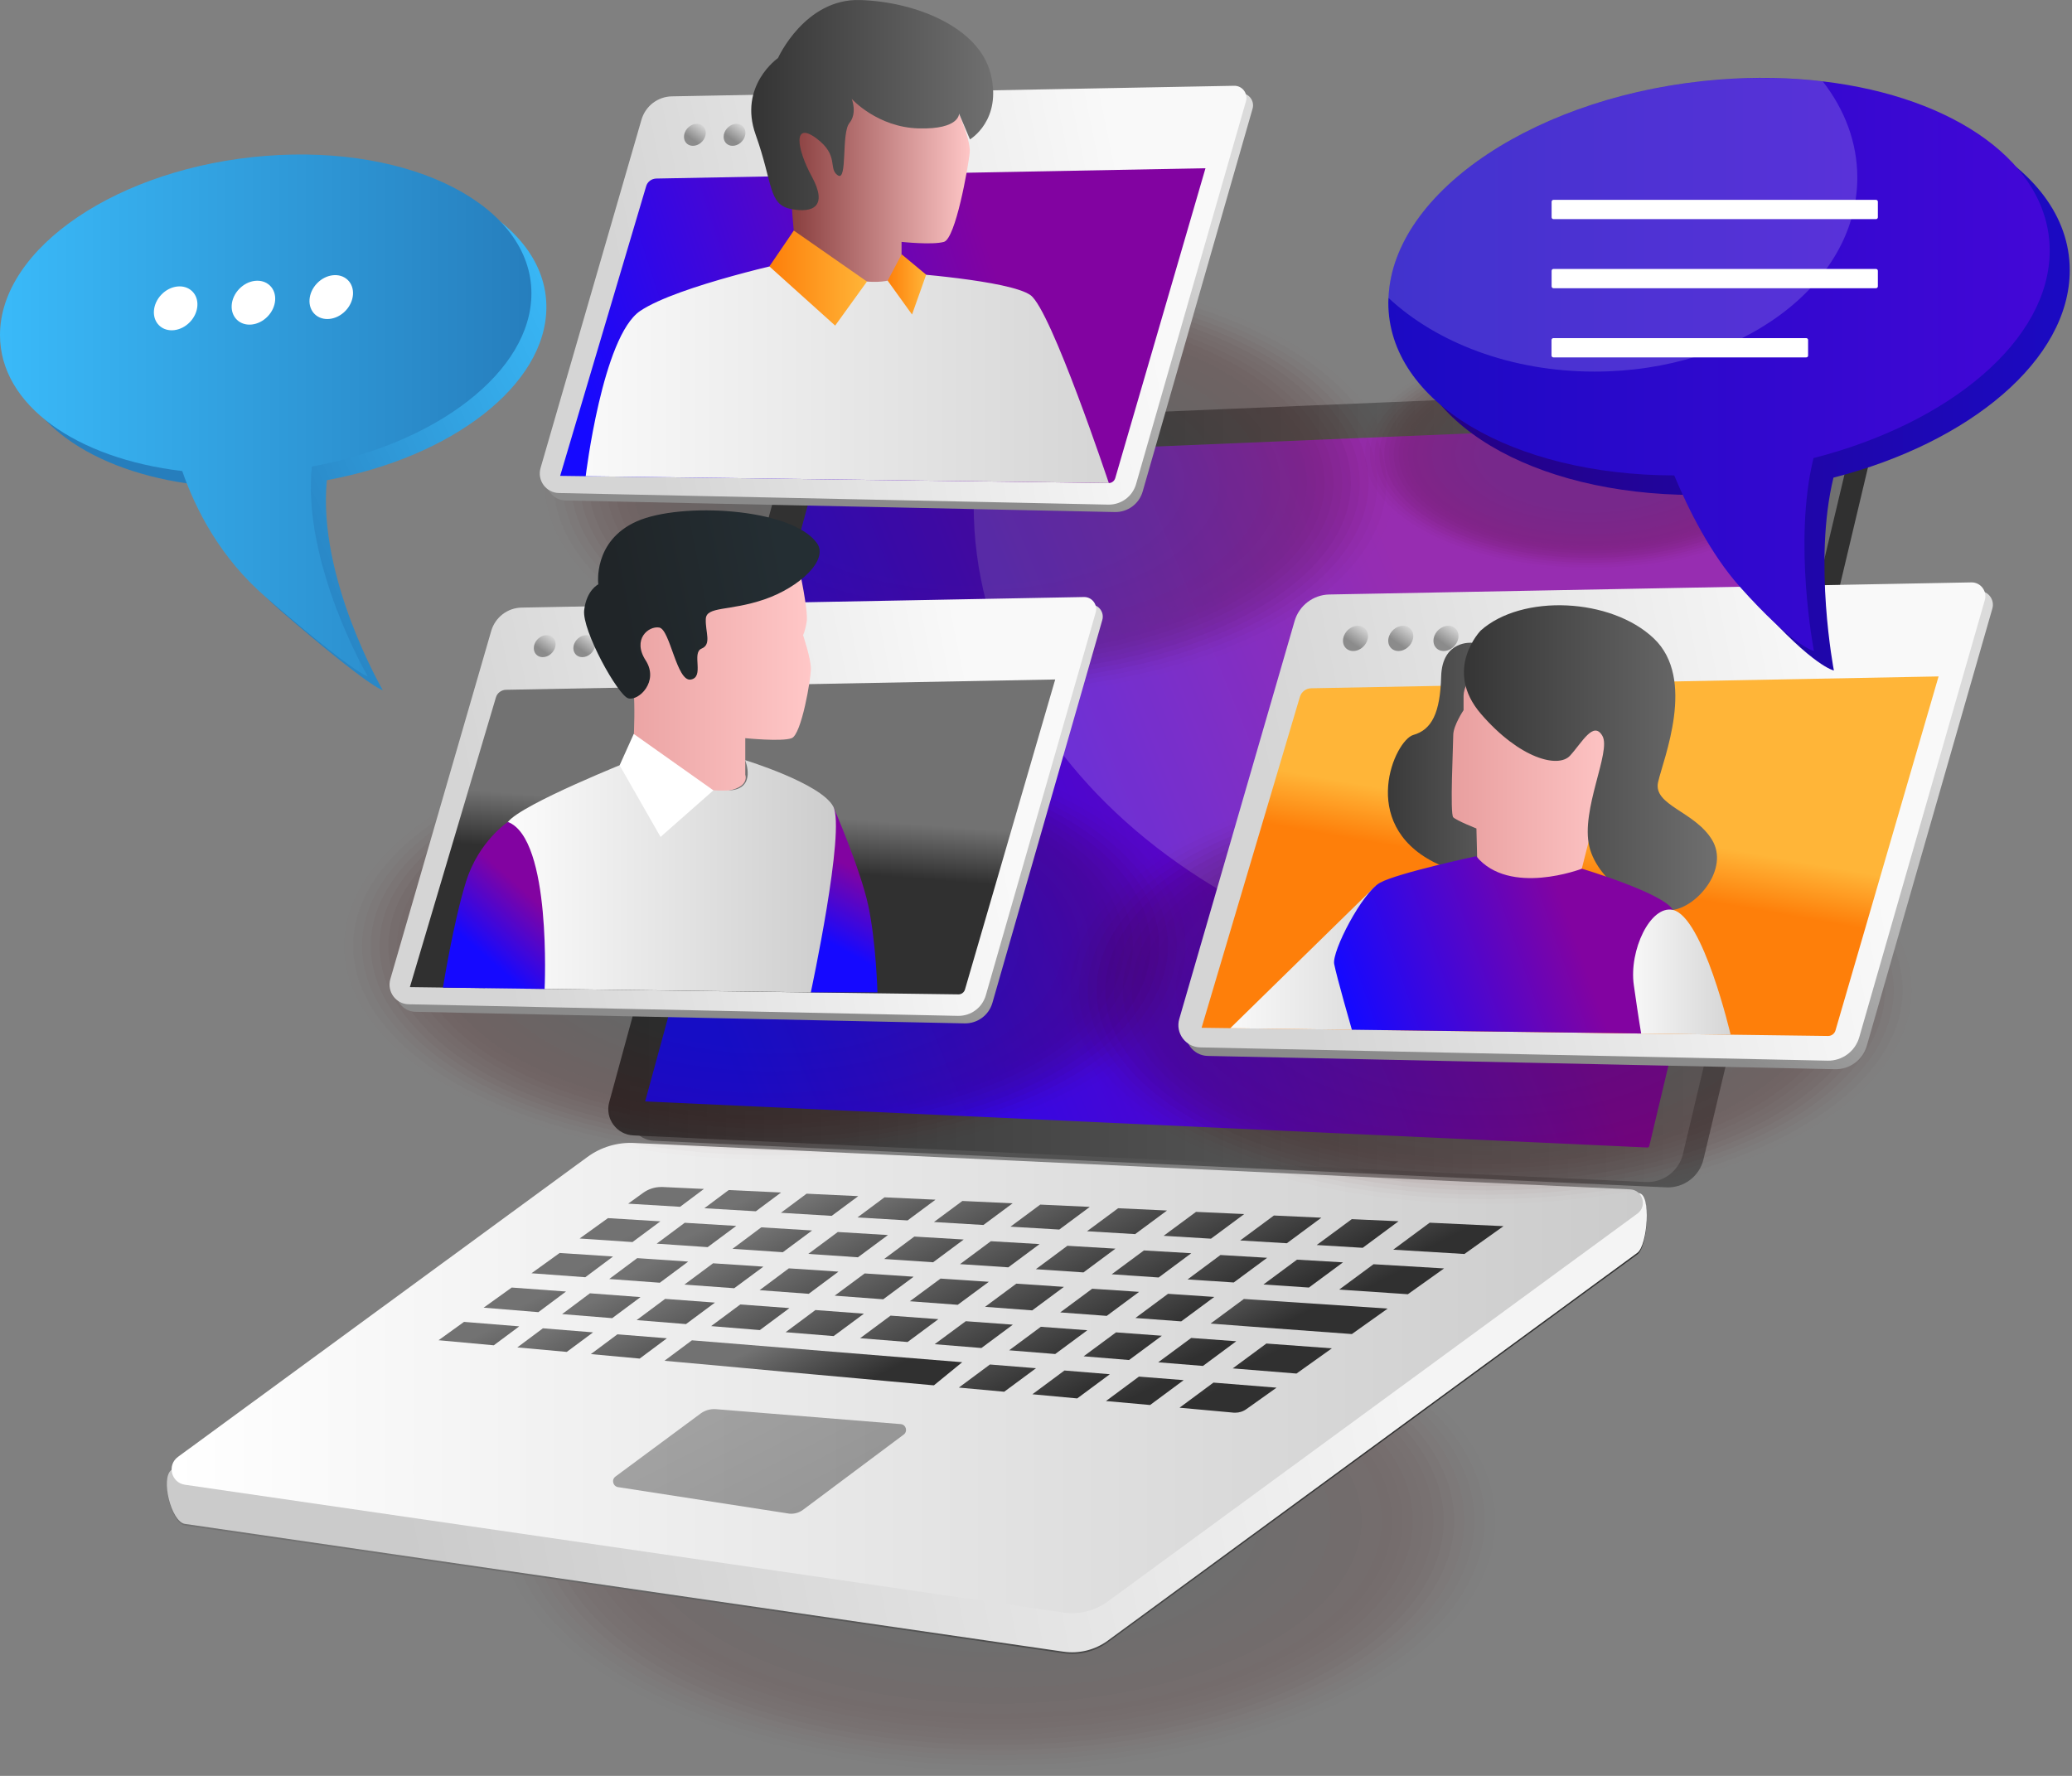 <svg xmlns="http://www.w3.org/2000/svg" xmlns:xlink="http://www.w3.org/1999/xlink" width="196px" height="168px" viewBox="0 0 196 168"><rect x="0" y="0" width="196" height="168" fill="#808080" stroke="none"/><title>1</title><defs><linearGradient x1="83.428%" y1="47.622%" x2="15.258%" y2="51.978%" id="linearGradient-1"><stop stop-color="#303030" offset="0%"></stop><stop stop-color="#727272" offset="100%"></stop></linearGradient><linearGradient x1="83.428%" y1="47.622%" x2="15.258%" y2="51.978%" id="linearGradient-2"><stop stop-color="#F4F4F4" offset="0%"></stop><stop stop-color="#CBCBCB" offset="100%"></stop></linearGradient><linearGradient x1="56.465%" y1="28.447%" x2="45.333%" y2="64.034%" id="linearGradient-3"><stop stop-color="#303030" offset="0%"></stop><stop stop-color="#525252" offset="100%"></stop></linearGradient><linearGradient x1="-0.007%" y1="50.004%" x2="100.001%" y2="50.004%" id="linearGradient-4"><stop stop-color="#303030" offset="0%"></stop><stop stop-color="#727272" offset="100%"></stop></linearGradient><linearGradient x1="0%" y1="60.083%" x2="69.451%" y2="42.702%" id="linearGradient-5"><stop stop-color="#1509FF" offset="0%"></stop><stop stop-color="#8203A1" offset="100%"></stop></linearGradient><linearGradient x1="0%" y1="50.004%" x2="100.001%" y2="50.004%" id="linearGradient-6"><stop stop-color="#FFFFFF" offset="0%"></stop><stop stop-color="#CBCBCB" offset="100%"></stop></linearGradient><linearGradient x1="241.978%" y1="167.859%" x2="33.28%" y2="39.693%" id="linearGradient-7"><stop stop-color="#303030" offset="0%"></stop><stop stop-color="#727272" offset="100%"></stop></linearGradient><linearGradient x1="219.191%" y1="155.376%" x2="10.268%" y2="25.186%" id="linearGradient-8"><stop stop-color="#303030" offset="0%"></stop><stop stop-color="#727272" offset="100%"></stop></linearGradient><linearGradient x1="173.096%" y1="129.224%" x2="-35.827%" y2="-5.335%" id="linearGradient-9"><stop stop-color="#303030" offset="0%"></stop><stop stop-color="#727272" offset="100%"></stop></linearGradient><linearGradient x1="196.141%" y1="142.541%" x2="-12.783%" y2="10.166%" id="linearGradient-10"><stop stop-color="#303030" offset="0%"></stop><stop stop-color="#727272" offset="100%"></stop></linearGradient><linearGradient x1="227.679%" y1="157.452%" x2="22.086%" y2="33.071%" id="linearGradient-11"><stop stop-color="#303030" offset="0%"></stop><stop stop-color="#727272" offset="100%"></stop></linearGradient><linearGradient x1="223.348%" y1="155.972%" x2="16.214%" y2="29.291%" id="linearGradient-12"><stop stop-color="#303030" offset="0%"></stop><stop stop-color="#727272" offset="100%"></stop></linearGradient><linearGradient x1="246.154%" y1="168.282%" x2="39.02%" y2="43.318%" id="linearGradient-13"><stop stop-color="#303030" offset="0%"></stop><stop stop-color="#727272" offset="100%"></stop></linearGradient><linearGradient x1="150.21%" y1="115.376%" x2="-58.939%" y2="-21.225%" id="linearGradient-14"><stop stop-color="#303030" offset="0%"></stop><stop stop-color="#727272" offset="100%"></stop></linearGradient><linearGradient x1="86.721%" y1="74.813%" x2="-120.634%" y2="-65.48%" id="linearGradient-15"><stop stop-color="#303030" offset="0%"></stop><stop stop-color="#727272" offset="100%"></stop></linearGradient><linearGradient x1="49.611%" y1="49.804%" x2="-42.778%" y2="14.349%" id="linearGradient-16"><stop stop-color="#303030" offset="0%"></stop><stop stop-color="#727272" offset="100%"></stop></linearGradient><linearGradient x1="81.002%" y1="71.136%" x2="-128.147%" y2="-72.033%" id="linearGradient-17"><stop stop-color="#303030" offset="0%"></stop><stop stop-color="#727272" offset="100%"></stop></linearGradient><linearGradient x1="49.793%" y1="49.772%" x2="-98.568%" y2="-31.742%" id="linearGradient-18"><stop stop-color="#303030" offset="0%"></stop><stop stop-color="#727272" offset="100%"></stop></linearGradient><linearGradient x1="104.072%" y1="86.365%" x2="-105.077%" y2="-54.615%" id="linearGradient-19"><stop stop-color="#303030" offset="0%"></stop><stop stop-color="#727272" offset="100%"></stop></linearGradient><linearGradient x1="127.14%" y1="101.112%" x2="-82.009%" y2="-37.679%" id="linearGradient-20"><stop stop-color="#303030" offset="0%"></stop><stop stop-color="#727272" offset="100%"></stop></linearGradient><linearGradient x1="92.432%" y1="78.338%" x2="-113.16%" y2="-59.157%" id="linearGradient-21"><stop stop-color="#303030" offset="0%"></stop><stop stop-color="#727272" offset="100%"></stop></linearGradient><linearGradient x1="177.842%" y1="131.03%" x2="-29.291%" y2="-0.375%" id="linearGradient-22"><stop stop-color="#303030" offset="0%"></stop><stop stop-color="#727272" offset="100%"></stop></linearGradient><linearGradient x1="69.877%" y1="63.453%" x2="-135.717%" y2="-76.159%" id="linearGradient-23"><stop stop-color="#303030" offset="0%"></stop><stop stop-color="#727272" offset="100%"></stop></linearGradient><linearGradient x1="200.754%" y1="144.11%" x2="-6.602%" y2="14.575%" id="linearGradient-24"><stop stop-color="#303030" offset="0%"></stop><stop stop-color="#727272" offset="100%"></stop></linearGradient><linearGradient x1="254.488%" y1="164.88%" x2="51.697%" y2="50.864%" id="linearGradient-25"><stop stop-color="#303030" offset="0%"></stop><stop stop-color="#727272" offset="100%"></stop></linearGradient><linearGradient x1="114.988%" y1="92.724%" x2="-90.605%" y2="-42.656%" id="linearGradient-26"><stop stop-color="#303030" offset="0%"></stop><stop stop-color="#727272" offset="100%"></stop></linearGradient><linearGradient x1="160.102%" y1="119.931%" x2="-45.49%" y2="-10.795%" id="linearGradient-27"><stop stop-color="#303030" offset="0%"></stop><stop stop-color="#727272" offset="100%"></stop></linearGradient><linearGradient x1="205.003%" y1="145.195%" x2="-0.373%" y2="18.968%" id="linearGradient-28"><stop stop-color="#303030" offset="0%"></stop><stop stop-color="#727272" offset="100%"></stop></linearGradient><linearGradient x1="137.545%" y1="106.682%" x2="-68.048%" y2="-26.583%" id="linearGradient-29"><stop stop-color="#303030" offset="0%"></stop><stop stop-color="#727272" offset="100%"></stop></linearGradient><linearGradient x1="182.662%" y1="132.913%" x2="-22.93%" y2="4.303%" id="linearGradient-30"><stop stop-color="#303030" offset="0%"></stop><stop stop-color="#727272" offset="100%"></stop></linearGradient><linearGradient x1="155.037%" y1="117.445%" x2="-52.096%" y2="-15.678%" id="linearGradient-31"><stop stop-color="#303030" offset="0%"></stop><stop stop-color="#727272" offset="100%"></stop></linearGradient><linearGradient x1="109.546%" y1="89.612%" x2="-97.81%" y2="-48.53%" id="linearGradient-32"><stop stop-color="#303030" offset="0%"></stop><stop stop-color="#727272" offset="100%"></stop></linearGradient><linearGradient x1="132.373%" y1="103.938%" x2="-74.982%" y2="-32.053%" id="linearGradient-33"><stop stop-color="#303030" offset="0%"></stop><stop stop-color="#727272" offset="100%"></stop></linearGradient><linearGradient x1="75.418%" y1="67.1%" x2="-124.441%" y2="-68.429%" id="linearGradient-34"><stop stop-color="#303030" offset="0%"></stop><stop stop-color="#727272" offset="100%"></stop></linearGradient><linearGradient x1="218.537%" y1="154.104%" x2="3.339%" y2="21.075%" id="linearGradient-35"><stop stop-color="#303030" offset="0%"></stop><stop stop-color="#727272" offset="100%"></stop></linearGradient><linearGradient x1="77.899%" y1="58.097%" x2="22.953%" y2="42.022%" id="linearGradient-36"><stop stop-color="#303030" offset="0%"></stop><stop stop-color="#727272" offset="100%"></stop></linearGradient><linearGradient x1="98.718%" y1="83.193%" x2="-113.181%" y2="-61.517%" id="linearGradient-37"><stop stop-color="#303030" offset="0%"></stop><stop stop-color="#727272" offset="100%"></stop></linearGradient><linearGradient x1="105.831%" y1="87.911%" x2="-135.787%" y2="-79.196%" id="linearGradient-38"><stop stop-color="#303030" offset="0%"></stop><stop stop-color="#727272" offset="100%"></stop></linearGradient><linearGradient x1="289.435%" y1="170.894%" x2="73.517%" y2="61.704%" id="linearGradient-39"><stop stop-color="#303030" offset="0%"></stop><stop stop-color="#727272" offset="100%"></stop></linearGradient><linearGradient x1="30.425%" y1="38.246%" x2="-138.243%" y2="-63.124%" id="linearGradient-40"><stop stop-color="#303030" offset="0%"></stop><stop stop-color="#727272" offset="100%"></stop></linearGradient><linearGradient x1="45.198%" y1="47.273%" x2="-110.82%" y2="-39.218%" id="linearGradient-41"><stop stop-color="#303030" offset="0%"></stop><stop stop-color="#727272" offset="100%"></stop></linearGradient><linearGradient x1="51.836%" y1="51.198%" x2="-158.678%" y2="-97.837%" id="linearGradient-42"><stop stop-color="#303030" offset="0%"></stop><stop stop-color="#727272" offset="100%"></stop></linearGradient><linearGradient x1="35.49%" y1="41.438%" x2="-129.581%" y2="-55.381%" id="linearGradient-43"><stop stop-color="#303030" offset="0%"></stop><stop stop-color="#727272" offset="100%"></stop></linearGradient><linearGradient x1="57.951%" y1="55.449%" x2="-151.651%" y2="-90.1%" id="linearGradient-44"><stop stop-color="#303030" offset="0%"></stop><stop stop-color="#727272" offset="100%"></stop></linearGradient><linearGradient x1="75.201%" y1="67.49%" x2="-136.003%" y2="-79.846%" id="linearGradient-45"><stop stop-color="#303030" offset="0%"></stop><stop stop-color="#727272" offset="100%"></stop></linearGradient><linearGradient x1="166.288%" y1="120.684%" x2="-39.961%" y2="-4.919%" id="linearGradient-46"><stop stop-color="#303030" offset="0%"></stop><stop stop-color="#727272" offset="100%"></stop></linearGradient><linearGradient x1="190.001%" y1="132.649%" x2="-18.023%" y2="9.641%" id="linearGradient-47"><stop stop-color="#303030" offset="0%"></stop><stop stop-color="#727272" offset="100%"></stop></linearGradient><linearGradient x1="142.98%" y1="108.104%" x2="-61.527%" y2="-19.989%" id="linearGradient-48"><stop stop-color="#303030" offset="0%"></stop><stop stop-color="#727272" offset="100%"></stop></linearGradient><linearGradient x1="213.894%" y1="143.759%" x2="4.292%" y2="23.715%" id="linearGradient-49"><stop stop-color="#303030" offset="0%"></stop><stop stop-color="#727272" offset="100%"></stop></linearGradient><linearGradient x1="242.985%" y1="166.289%" x2="27.067%" y2="36.1%" id="linearGradient-50"><stop stop-color="#303030" offset="0%"></stop><stop stop-color="#727272" offset="100%"></stop></linearGradient><linearGradient x1="120.082%" y1="95.041%" x2="-82.922%" y2="-35.713%" id="linearGradient-51"><stop stop-color="#303030" offset="0%"></stop><stop stop-color="#727272" offset="100%"></stop></linearGradient><linearGradient x1="97.627%" y1="81.374%" x2="-103.896%" y2="-51.952%" id="linearGradient-52"><stop stop-color="#303030" offset="0%"></stop><stop stop-color="#727272" offset="100%"></stop></linearGradient><linearGradient x1="262.527%" y1="172.417%" x2="61.839%" y2="56.723%" id="linearGradient-53"><stop stop-color="#303030" offset="0%"></stop><stop stop-color="#727272" offset="100%"></stop></linearGradient><linearGradient x1="255.253%" y1="168.652%" x2="56.626%" y2="53.741%" id="linearGradient-54"><stop stop-color="#303030" offset="0%"></stop><stop stop-color="#727272" offset="100%"></stop></linearGradient><linearGradient x1="269.731%" y1="176.001%" x2="67.151%" y2="59.758%" id="linearGradient-55"><stop stop-color="#303030" offset="0%"></stop><stop stop-color="#727272" offset="100%"></stop></linearGradient><linearGradient x1="263.374%" y1="164.22%" x2="50.073%" y2="49.92%" id="linearGradient-56"><stop stop-color="#303030" offset="0%"></stop><stop stop-color="#727272" offset="100%"></stop></linearGradient><linearGradient x1="250.24%" y1="168.613%" x2="44.647%" y2="46.771%" id="linearGradient-57"><stop stop-color="#303030" offset="0%"></stop><stop stop-color="#727272" offset="100%"></stop></linearGradient><linearGradient x1="238.417%" y1="154.356%" x2="26.981%" y2="37.124%" id="linearGradient-58"><stop stop-color="#303030" offset="0%"></stop><stop stop-color="#727272" offset="100%"></stop></linearGradient><linearGradient x1="83.888%" y1="22.818%" x2="38.044%" y2="59.652%" id="linearGradient-59"><stop stop-color="#DBDBDB" offset="0%"></stop><stop stop-color="#8B8B8B" offset="100%"></stop></linearGradient><linearGradient x1="85.256%" y1="46.192%" x2="12.517%" y2="54.863%" id="linearGradient-60"><stop stop-color="#F9F9F9" offset="0%"></stop><stop stop-color="#D5D5D5" offset="100%"></stop></linearGradient><linearGradient x1="48.079%" y1="55.083%" x2="53.018%" y2="41.333%" id="linearGradient-61"><stop stop-color="#FE7F0A" offset="0%"></stop><stop stop-color="#FFB538" offset="100%"></stop></linearGradient><linearGradient x1="81.502%" y1="1.189%" x2="38.102%" y2="67.973%" id="linearGradient-62"><stop stop-color="#DBDBDB" offset="0%"></stop><stop stop-color="#8B8B8B" offset="100%"></stop></linearGradient><linearGradient x1="81.603%" y1="1.19%" x2="38.202%" y2="67.973%" id="linearGradient-63"><stop stop-color="#DBDBDB" offset="0%"></stop><stop stop-color="#8B8B8B" offset="100%"></stop></linearGradient><linearGradient x1="81.646%" y1="1.279%" x2="38.324%" y2="68.002%" id="linearGradient-64"><stop stop-color="#DBDBDB" offset="0%"></stop><stop stop-color="#8B8B8B" offset="100%"></stop></linearGradient><linearGradient x1="-0.073%" y1="49.999%" x2="99.941%" y2="49.999%" id="linearGradient-65"><stop stop-color="#303030" offset="0%"></stop><stop stop-color="#727272" offset="100%"></stop></linearGradient><linearGradient x1="0.043%" y1="50.003%" x2="100.043%" y2="50.003%" id="linearGradient-66"><stop stop-color="#E89E9E" offset="0%"></stop><stop stop-color="#FFC7C7" offset="100%"></stop></linearGradient><linearGradient x1="0.009%" y1="49.986%" x2="100.034%" y2="49.986%" id="linearGradient-67"><stop stop-color="#303030" offset="0%"></stop><stop stop-color="#727272" offset="100%"></stop></linearGradient><linearGradient x1="-0.013%" y1="50.006%" x2="100.007%" y2="50.006%" id="linearGradient-68"><stop stop-color="#F9F9F9" offset="0%"></stop><stop stop-color="#D5D5D5" offset="100%"></stop></linearGradient><linearGradient x1="0%" y1="57.151%" x2="69.451%" y2="44.824%" id="linearGradient-69"><stop stop-color="#1509FF" offset="0%"></stop><stop stop-color="#8203A1" offset="100%"></stop></linearGradient><linearGradient x1="0.014%" y1="49.986%" x2="99.982%" y2="49.986%" id="linearGradient-70"><stop stop-color="#F9F9F9" offset="0%"></stop><stop stop-color="#D5D5D5" offset="100%"></stop></linearGradient><linearGradient x1="83.891%" y1="22.826%" x2="38.046%" y2="59.661%" id="linearGradient-71"><stop stop-color="#DBDBDB" offset="0%"></stop><stop stop-color="#8B8B8B" offset="100%"></stop></linearGradient><linearGradient x1="85.259%" y1="46.197%" x2="12.52%" y2="54.868%" id="linearGradient-72"><stop stop-color="#F9F9F9" offset="0%"></stop><stop stop-color="#D5D5D5" offset="100%"></stop></linearGradient><linearGradient x1="0%" y1="56.259%" x2="69.451%" y2="45.47%" id="linearGradient-73"><stop stop-color="#1509FF" offset="0%"></stop><stop stop-color="#8203A1" offset="100%"></stop></linearGradient><linearGradient x1="81.611%" y1="1.384%" x2="38.18%" y2="68.348%" id="linearGradient-74"><stop stop-color="#DBDBDB" offset="0%"></stop><stop stop-color="#8B8B8B" offset="100%"></stop></linearGradient><linearGradient x1="81.521%" y1="1.384%" x2="38.091%" y2="68.348%" id="linearGradient-75"><stop stop-color="#DBDBDB" offset="0%"></stop><stop stop-color="#8B8B8B" offset="100%"></stop></linearGradient><linearGradient x1="81.432%" y1="1.384%" x2="38.001%" y2="68.348%" id="linearGradient-76"><stop stop-color="#DBDBDB" offset="0%"></stop><stop stop-color="#8B8B8B" offset="100%"></stop></linearGradient><linearGradient x1="0.033%" y1="49.986%" x2="100.028%" y2="49.986%" id="linearGradient-77"><stop stop-color="#7F3333" offset="0%"></stop><stop stop-color="#FFC7C7" offset="100%"></stop></linearGradient><linearGradient x1="-0.048%" y1="50.062%" x2="99.952%" y2="50.062%" id="linearGradient-78"><stop stop-color="#303030" offset="0%"></stop><stop stop-color="#727272" offset="100%"></stop></linearGradient><linearGradient x1="-0.002%" y1="49.996%" x2="99.994%" y2="49.996%" id="linearGradient-79"><stop stop-color="#F9F9F9" offset="0%"></stop><stop stop-color="#D5D5D5" offset="100%"></stop></linearGradient><linearGradient x1="0.017%" y1="50.003%" x2="100.012%" y2="50.003%" id="linearGradient-80"><stop stop-color="#FE7F0A" offset="0%"></stop><stop stop-color="#FFB538" offset="100%"></stop></linearGradient><linearGradient x1="-0.095%" y1="50.02%" x2="99.935%" y2="50.02%" id="linearGradient-81"><stop stop-color="#FE7F0A" offset="0%"></stop><stop stop-color="#FFB538" offset="100%"></stop></linearGradient><linearGradient x1="83.893%" y1="22.816%" x2="38.042%" y2="59.659%" id="linearGradient-82"><stop stop-color="#DBDBDB" offset="0%"></stop><stop stop-color="#8B8B8B" offset="100%"></stop></linearGradient><linearGradient x1="85.262%" y1="46.199%" x2="12.52%" y2="54.871%" id="linearGradient-83"><stop stop-color="#F9F9F9" offset="0%"></stop><stop stop-color="#D5D5D5" offset="100%"></stop></linearGradient><linearGradient x1="48.615%" y1="58.534%" x2="51.269%" y2="41.695%" id="linearGradient-84"><stop stop-color="#303030" offset="0%"></stop><stop stop-color="#727272" offset="100%"></stop></linearGradient><linearGradient x1="81.265%" y1="1.267%" x2="37.936%" y2="68.151%" id="linearGradient-85"><stop stop-color="#DBDBDB" offset="0%"></stop><stop stop-color="#8B8B8B" offset="100%"></stop></linearGradient><linearGradient x1="81.555%" y1="1.267%" x2="38.227%" y2="68.151%" id="linearGradient-86"><stop stop-color="#DBDBDB" offset="0%"></stop><stop stop-color="#8B8B8B" offset="100%"></stop></linearGradient><linearGradient x1="81.466%" y1="1.267%" x2="38.137%" y2="68.151%" id="linearGradient-87"><stop stop-color="#DBDBDB" offset="0%"></stop><stop stop-color="#8B8B8B" offset="100%"></stop></linearGradient><linearGradient x1="43.557%" y1="76.297%" x2="52.506%" y2="30.966%" id="linearGradient-88"><stop stop-color="#1509FF" offset="0%"></stop><stop stop-color="#8203A1" offset="100%"></stop></linearGradient><linearGradient x1="-0.087%" y1="49.987%" x2="99.965%" y2="49.987%" id="linearGradient-89"><stop stop-color="#E89E9E" offset="0%"></stop><stop stop-color="#FFC7C7" offset="100%"></stop></linearGradient><linearGradient x1="84.277%" y1="41.34%" x2="14.994%" y2="52.475%" id="linearGradient-90"><stop stop-color="#242E33" offset="0%"></stop><stop stop-color="#202528" offset="100%"></stop></linearGradient><linearGradient x1="0%" y1="50.014%" x2="100.004%" y2="50.014%" id="linearGradient-91"><stop stop-color="#FFFFFF" offset="0%"></stop><stop stop-color="#CBCBCB" offset="100%"></stop></linearGradient><linearGradient x1="31.316%" y1="76.297%" x2="57.269%" y2="30.966%" id="linearGradient-92"><stop stop-color="#1509FF" offset="0%"></stop><stop stop-color="#8203A1" offset="100%"></stop></linearGradient><linearGradient x1="105.849%" y1="24.681%" x2="34.473%" y2="59.076%" id="linearGradient-93"><stop stop-color="#3ABAF9" offset="0%"></stop><stop stop-color="#267EBD" offset="100%"></stop></linearGradient><linearGradient x1="-0.01%" y1="50.008%" x2="100.003%" y2="50.008%" id="linearGradient-94"><stop stop-color="#3ABAF9" offset="0%"></stop><stop stop-color="#267EBD" offset="100%"></stop></linearGradient><linearGradient x1="-0.006%" y1="50.006%" x2="99.662%" y2="50.006%" id="linearGradient-95"><stop stop-color="#250081" offset="0%"></stop><stop stop-color="#1B0AC3" offset="100%"></stop></linearGradient><linearGradient x1="-0.006%" y1="50.006%" x2="99.995%" y2="50.006%" id="linearGradient-96"><stop stop-color="#1B0AC3" offset="0%"></stop><stop stop-color="#4307D7" offset="99.667%"></stop></linearGradient></defs><g id="Page-1" stroke="none" stroke-width="1" fill="none" fill-rule="evenodd"><g id="Mockup---Tarieven-4" transform="translate(-348, -976)"><g id="Group-25" transform="translate(0, 854)"><g transform="translate(166, 39)" id="Group-19"><g id="Group-15" transform="translate(25, 24)"><g id="Group" transform="translate(157, 59)"><g opacity="0.17" transform="translate(46.277, 119.715)" fill-rule="nonzero" id="Oval"><ellipse fill="#4C0000" opacity="0" cx="48.069" cy="24.142" rx="48.069" ry="24.142"></ellipse><ellipse fill="#4A0101" opacity="0.038" cx="48.069" cy="24.142" rx="47.093" ry="23.654"></ellipse><ellipse fill="#480202" opacity="0.077" cx="48.069" cy="24.142" rx="46.117" ry="23.166"></ellipse><ellipse fill="#460303" opacity="0.115" cx="48.069" cy="24.142" rx="45.149" ry="22.678"></ellipse><ellipse fill="#440404" opacity="0.154" cx="48.069" cy="24.142" rx="44.173" ry="22.191"></ellipse><ellipse fill="#420505" opacity="0.192" cx="48.069" cy="24.142" rx="43.197" ry="21.703"></ellipse><ellipse fill="#400606" opacity="0.231" cx="48.069" cy="24.142" rx="42.229" ry="21.215"></ellipse><ellipse fill="#3E0606" opacity="0.269" cx="48.069" cy="24.142" rx="41.253" ry="20.727"></ellipse><ellipse fill="#3C0707" opacity="0.308" cx="48.069" cy="24.142" rx="40.277" ry="20.239"></ellipse><ellipse fill="#3A0808" opacity="0.346" cx="48.069" cy="24.142" rx="39.309" ry="19.743"></ellipse><ellipse fill="#380909" opacity="0.385" cx="48.069" cy="24.142" rx="38.333" ry="19.255"></ellipse><ellipse fill="#360A0A" opacity="0.423" cx="48.069" cy="24.142" rx="37.365" ry="18.767"></ellipse><ellipse fill="#340B0B" opacity="0.462" cx="48.069" cy="24.142" rx="36.39" ry="18.279"></ellipse><ellipse fill="#330C0C" opacity="0.5" cx="48.069" cy="24.142" rx="35.414" ry="17.791"></ellipse><ellipse fill="#310D0D" opacity="0.538" cx="48.069" cy="24.142" rx="34.446" ry="17.303"></ellipse><ellipse fill="#2F0E0E" opacity="0.577" cx="48.069" cy="24.142" rx="33.47" ry="16.815"></ellipse><ellipse fill="#2D0F0F" opacity="0.615" cx="48.069" cy="24.142" rx="32.494" ry="16.327"></ellipse><ellipse fill="#2B1010" opacity="0.654" cx="48.069" cy="24.142" rx="31.526" ry="15.839"></ellipse><ellipse fill="#291111" opacity="0.692" cx="48.069" cy="24.142" rx="30.55" ry="15.351"></ellipse><ellipse fill="#271212" opacity="0.731" cx="48.069" cy="24.142" rx="29.574" ry="14.855"></ellipse><ellipse fill="#251212" opacity="0.769" cx="48.069" cy="24.142" rx="28.606" ry="14.367"></ellipse><ellipse fill="#231313" opacity="0.808" cx="48.069" cy="24.142" rx="27.63" ry="13.879"></ellipse><ellipse fill="#211414" opacity="0.846" cx="48.069" cy="24.142" rx="26.662" ry="13.391"></ellipse><ellipse fill="#1F1515" opacity="0.885" cx="48.069" cy="24.142" rx="25.686" ry="12.903"></ellipse><ellipse fill="#1D1616" opacity="0.923" cx="48.069" cy="24.142" rx="24.71" ry="12.415"></ellipse><ellipse fill="#1B1717" opacity="0.962" cx="48.069" cy="24.142" rx="23.742" ry="11.927"></ellipse><ellipse fill="#191818" cx="48.069" cy="24.142" rx="22.766" ry="11.439"></ellipse></g><g transform="translate(15.782, 36.326)" id="Path"><path d="M139.104,82.341 L89.011,119.035 C87.803,119.915 86.3,120.291 84.82,120.075 L1.713,107.988 C0.409,107.796 -0.623,103.652 0.441,102.876 L39.783,76.99 C41.055,76.054 42.614,75.59 44.19,75.662 L139.248,76.702 C140.44,76.758 140.072,81.637 139.104,82.341 Z" fill="url(#linearGradient-1)" fill-rule="nonzero"></path><path d="M139.104,82.189 L89.003,118.883 C87.795,119.763 86.292,120.139 84.812,119.923 L1.713,107.836 C0.409,107.644 -0.623,103.5 0.441,102.724 L39.783,76.838 C41.055,75.902 42.614,75.438 44.19,75.51 L139.248,76.55 C140.44,76.606 140.072,81.485 139.104,82.189 Z" fill="url(#linearGradient-2)" fill-rule="nonzero"></path><path d="M64.781,4.435 L157.815,0.019 C159.871,-0.069 162.238,2.323 161.766,4.323 L145.36,73.342 C144.976,74.958 143.496,76.078 141.832,75.998 L46.078,71.59 C44.486,71.518 43.366,69.982 43.79,68.446 L60.261,8.05 C60.805,5.987 62.645,4.523 64.781,4.435 Z" fill="url(#linearGradient-3)" fill-rule="nonzero"></path><path d="M62.845,3.931 L156.679,0.003 C158.735,-0.085 160.303,1.819 159.823,3.819 L143.416,72.838 C143.032,74.454 141.552,75.574 139.888,75.494 L44.134,71.086 C42.542,71.014 41.423,69.478 41.847,67.942 L58.317,7.546 C58.869,5.483 60.709,4.019 62.845,3.931 Z" fill="url(#linearGradient-4)" fill-rule="nonzero"></path><path d="M156.591,3.283 L143.88,56.743 L140.232,72.086 C140.208,72.182 140.12,72.23 140.048,72.23 L45.246,67.87 L61.461,8.41 C61.653,7.714 62.261,7.226 62.981,7.202 L76.66,6.626 L156.591,3.283 Z" fill="url(#linearGradient-5)"></path><path d="M139.104,78.486 L89.003,115.179 C87.795,116.059 86.292,116.435 84.812,116.219 L1.713,104.132 C0.409,103.94 -0.007,102.268 1.057,101.492 L39.783,73.126 C41.055,72.19 42.614,71.726 44.19,71.798 L138.424,76.19 C139.608,76.246 140.072,77.774 139.104,78.486 Z" fill="url(#linearGradient-6)" fill-rule="nonzero"></path><g transform="translate(25.704, 75.966)" fill-rule="nonzero"><polygon fill="url(#linearGradient-7)" points="11.687 12.023 16.423 12.407 19.103 10.415 14.319 10.055"></polygon><polygon fill="url(#linearGradient-8)" points="26.142 10.935 21.431 10.583 18.735 12.591 23.406 12.967"></polygon><polygon fill="url(#linearGradient-9)" points="40.237 11.983 35.646 11.639 32.83 13.735 37.373 14.103"></polygon><polygon fill="url(#linearGradient-10)" points="33.19 11.455 28.542 11.111 25.782 13.159 30.39 13.535"></polygon><polygon fill="url(#linearGradient-11)" points="27.806 5.848 32.566 6.168 35.334 4.112 30.526 3.816"></polygon><polygon fill="url(#linearGradient-12)" points="23.254 9.231 27.966 9.575 30.726 7.535 25.966 7.216"></polygon><polygon fill="url(#linearGradient-13)" points="16.143 8.703 20.927 9.055 23.614 7.056 18.791 6.728"></polygon><polygon fill="url(#linearGradient-14)" points="47.277 12.503 42.757 12.167 39.877 14.303 44.365 14.663"></polygon><polygon fill="url(#linearGradient-15)" points="69.003 10.103 65.916 12.391 70.251 12.711 73.379 10.399"></polygon><polygon fill="url(#linearGradient-16)" points="73.027 12.919 76.955 13.215 86.394 13.911 89.778 11.503 76.179 10.591"></polygon><polygon fill="url(#linearGradient-17)" points="68.419 14.071 64.084 13.751 61.02 16.015 65.316 16.367"></polygon><polygon fill="url(#linearGradient-18)" points="93.754 3.376 90.306 5.928 97.041 6.336 100.737 3.704"></polygon><polygon fill="url(#linearGradient-19)" points="61.372 13.551 56.972 13.223 53.972 15.447 58.332 15.799"></polygon><polygon fill="url(#linearGradient-20)" points="54.324 13.023 49.869 12.695 46.925 14.871 51.349 15.231"></polygon><polygon fill="url(#linearGradient-21)" points="78.379 6.696 73.963 6.432 70.851 8.743 75.219 9.031"></polygon><polygon fill="url(#linearGradient-22)" points="44.941 8.487 40.309 8.175 37.469 10.279 42.061 10.623"></polygon><polygon fill="url(#linearGradient-23)" points="85.554 7.128 81.203 6.872 78.027 9.223 82.33 9.511"></polygon><polygon fill="url(#linearGradient-24)" points="37.829 8.007 33.134 7.695 30.366 9.759 35.014 10.103"></polygon><polygon fill="url(#linearGradient-25)" points="2.408 12.759 1.81886667e-14 14.495 5.224 14.975 7.631 13.183"></polygon><polygon fill="url(#linearGradient-26)" points="71.203 6.264 66.723 6 63.676 8.255 68.115 8.559"></polygon><polygon fill="url(#linearGradient-27)" points="49.325 7.296 53.892 7.599 56.852 5.4 52.244 5.128"></polygon><polygon fill="url(#linearGradient-28)" points="34.974 6.328 39.669 6.648 42.509 4.544 37.765 4.256"></polygon><polygon fill="url(#linearGradient-29)" points="56.5 7.775 61.004 8.079 64.028 5.832 59.484 5.56"></polygon><polygon fill="url(#linearGradient-30)" points="42.149 6.808 46.781 7.12 49.677 4.968 45.005 4.688"></polygon><polygon fill="url(#linearGradient-31)" points="52.052 8.967 47.485 8.663 44.581 10.807 49.109 11.143"></polygon><polygon fill="url(#linearGradient-32)" points="66.268 9.919 61.828 9.623 58.804 11.863 63.204 12.191"></polygon><polygon fill="url(#linearGradient-33)" points="59.156 9.447 54.652 9.143 51.693 11.335 56.156 11.671"></polygon><polygon fill="url(#linearGradient-34)" points="87.418 5.752 90.81 3.24 86.386 3.04 83.066 5.488"></polygon><polygon fill="url(#linearGradient-35)" points="16.919 13.935 14.407 15.807 19.023 16.231 21.599 14.311"></polygon><polygon fill="url(#linearGradient-36)" points="49.533 16.575 23.966 14.503 21.367 16.439 28.326 17.071 28.326 17.071 32.814 17.487 32.814 17.487 35.286 17.711 35.286 17.711 39.717 18.111 39.717 18.111 42.245 18.343 42.245 18.343 46.613 18.743 46.613 18.743 46.861 18.759"></polygon><polygon fill="url(#linearGradient-37)" points="52.156 16.791 49.213 18.975 53.508 19.367 56.516 17.143"></polygon><path d="M24.774,21.439 L16.735,27.39 C16.319,27.694 16.503,28.35 17.023,28.398 L33.19,30.902 C33.646,30.942 34.102,30.814 34.47,30.542 L43.997,23.422 C44.405,23.118 44.221,22.47 43.717,22.43 L26.222,21.015 C25.702,20.983 25.19,21.127 24.774,21.439 Z" fill="url(#linearGradient-38)" opacity="0.46"></path><path d="M25.102,0.184 L21.199,-1.81886667e-14 C21.151,-1.81886667e-14 21.111,-1.81886667e-14 21.063,-1.81886667e-14 C20.431,-1.81886667e-14 19.831,0.2 19.327,0.568 L17.935,1.576 L22.846,1.872 L25.102,0.184 Z" fill="url(#linearGradient-39)"></path><path d="M70.091,20.879 L75.091,21.335 C75.179,21.351 75.267,21.351 75.355,21.351 C75.747,21.351 76.123,21.231 76.443,20.991 L79.267,18.983 L73.299,18.503 L70.091,20.879 Z" fill="url(#linearGradient-40)"></path><polygon fill="url(#linearGradient-41)" points="85.194 9.703 91.69 10.143 95.114 7.703 88.442 7.304"></polygon><polygon fill="url(#linearGradient-42)" points="66.252 17.935 63.132 20.247 67.307 20.623 70.483 18.271"></polygon><polygon fill="url(#linearGradient-43)" points="75.123 17.159 81.155 17.647 84.498 15.263 78.307 14.807"></polygon><polygon fill="url(#linearGradient-44)" points="75.459 14.591 71.195 14.279 68.075 16.583 72.307 16.927"></polygon><polygon fill="url(#linearGradient-45)" points="59.204 17.359 56.172 19.607 60.412 19.999 63.5 17.711"></polygon><polygon fill="url(#linearGradient-46)" points="58.716 4.024 61.604 1.88 56.916 1.664 54.1 3.752"></polygon><polygon fill="url(#linearGradient-47)" points="51.541 3.592 54.3 1.544 49.549 1.32 46.861 3.312"></polygon><polygon fill="url(#linearGradient-48)" points="65.892 4.456 68.907 2.224 64.284 2.008 61.34 4.184"></polygon><polygon fill="url(#linearGradient-49)" points="44.365 3.16 47.005 1.2 42.181 0.976 39.621 2.88"></polygon><polygon fill="url(#linearGradient-50)" points="9.871 13.367 7.447 15.175 12.127 15.599 14.615 13.751"></polygon><polygon fill="url(#linearGradient-51)" points="73.067 4.888 76.211 2.56 71.651 2.352 68.587 4.616"></polygon><polygon fill="url(#linearGradient-52)" points="80.243 5.32 83.506 2.904 79.019 2.696 75.827 5.056"></polygon><polygon fill="url(#linearGradient-53)" points="16.503 6.576 11.455 6.24 8.791 8.159 13.879 8.535"></polygon><polygon fill="url(#linearGradient-54)" points="12.055 9.887 6.92 9.511 4.264 11.415 9.439 11.839"></polygon><polygon fill="url(#linearGradient-55)" points="20.983 3.248 16.023 2.944 13.343 4.872 18.343 5.208"></polygon><polygon fill="url(#linearGradient-56)" points="32.398 0.52 27.446 0.288 25.142 2.008 30.014 2.296"></polygon><polygon fill="url(#linearGradient-57)" points="20.631 5.36 25.454 5.688 28.158 3.68 23.286 3.384"></polygon><polygon fill="url(#linearGradient-58)" points="37.189 2.728 39.701 0.864 34.814 0.632 32.382 2.44"></polygon></g><path d="M156.591,3.283 L143.88,56.743 C141.08,57.063 138.216,57.223 135.304,57.223 C102.73,57.223 76.324,36.736 76.324,11.466 C76.324,9.826 76.436,8.21 76.652,6.618 L156.591,3.283 Z" fill="#FFFFFF" fill-rule="nonzero" opacity="0.17"></path></g><polygon id="Path" fill="#FFFFFF" fill-rule="nonzero" points="70.987 69.943 69.795 72.718 73.443 76.238 73.443 71.183"></polygon><g opacity="0.25" transform="translate(99.577, 73.054)" fill-rule="nonzero" id="Oval"><ellipse fill="#4C0000" opacity="0" cx="41.029" cy="20.615" rx="41.029" ry="20.615"></ellipse><ellipse fill="#4A0101" opacity="0.038" cx="41.029" cy="20.615" rx="40.205" ry="20.199"></ellipse><ellipse fill="#480202" opacity="0.077" cx="41.029" cy="20.615" rx="39.373" ry="19.775"></ellipse><ellipse fill="#460303" opacity="0.115" cx="41.029" cy="20.615" rx="38.541" ry="19.359"></ellipse><ellipse fill="#440404" opacity="0.154" cx="41.029" cy="20.615" rx="37.709" ry="18.943"></ellipse><ellipse fill="#420505" opacity="0.192" cx="41.029" cy="20.615" rx="36.878" ry="18.527"></ellipse><ellipse fill="#400606" opacity="0.231" cx="41.029" cy="20.615" rx="36.046" ry="18.111"></ellipse><ellipse fill="#3E0606" opacity="0.269" cx="41.029" cy="20.615" rx="35.222" ry="17.695"></ellipse><ellipse fill="#3C0707" opacity="0.308" cx="41.029" cy="20.615" rx="34.39" ry="17.271"></ellipse><ellipse fill="#3A0808" opacity="0.346" cx="41.029" cy="20.615" rx="33.558" ry="16.855"></ellipse><ellipse fill="#380909" opacity="0.385" cx="41.029" cy="20.615" rx="32.726" ry="16.439"></ellipse><ellipse fill="#360A0A" opacity="0.423" cx="41.029" cy="20.615" rx="31.894" ry="16.023"></ellipse><ellipse fill="#340B0B" opacity="0.462" cx="41.029" cy="20.615" rx="31.062" ry="15.607"></ellipse><ellipse fill="#330C0C" opacity="0.5" cx="41.029" cy="20.615" rx="30.238" ry="15.191"></ellipse><ellipse fill="#310D0D" opacity="0.538" cx="41.029" cy="20.615" rx="29.406" ry="14.767"></ellipse><ellipse fill="#2F0E0E" opacity="0.577" cx="41.029" cy="20.615" rx="28.574" ry="14.351"></ellipse><ellipse fill="#2D0F0F" opacity="0.615" cx="41.029" cy="20.615" rx="27.742" ry="13.935"></ellipse><ellipse fill="#2B1010" opacity="0.654" cx="41.029" cy="20.615" rx="26.91" ry="13.519"></ellipse><ellipse fill="#291111" opacity="0.692" cx="41.029" cy="20.615" rx="26.078" ry="13.103"></ellipse><ellipse fill="#271212" opacity="0.731" cx="41.029" cy="20.615" rx="25.254" ry="12.687"></ellipse><ellipse fill="#251212" opacity="0.769" cx="41.029" cy="20.615" rx="24.422" ry="12.271"></ellipse><ellipse fill="#231313" opacity="0.808" cx="41.029" cy="20.615" rx="23.59" ry="11.847"></ellipse><ellipse fill="#211414" opacity="0.846" cx="41.029" cy="20.615" rx="22.758" ry="11.431"></ellipse><ellipse fill="#1F1515" opacity="0.885" cx="41.029" cy="20.615" rx="21.927" ry="11.015"></ellipse><ellipse fill="#1D1616" opacity="0.923" cx="41.029" cy="20.615" rx="21.095" ry="10.599"></ellipse><ellipse fill="#1B1717" opacity="0.962" cx="41.029" cy="20.615" rx="20.271" ry="10.183"></ellipse><ellipse fill="#191818" cx="41.029" cy="20.615" rx="19.439" ry="9.767"></ellipse></g><g opacity="0.25" transform="translate(31.75, 68.871)" fill-rule="nonzero" id="Oval"><ellipse fill="#4C0000" opacity="0" cx="41.029" cy="20.615" rx="41.029" ry="20.615"></ellipse><ellipse fill="#4A0101" opacity="0.038" cx="41.029" cy="20.615" rx="40.205" ry="20.199"></ellipse><ellipse fill="#480202" opacity="0.077" cx="41.029" cy="20.615" rx="39.373" ry="19.775"></ellipse><ellipse fill="#460303" opacity="0.115" cx="41.029" cy="20.615" rx="38.541" ry="19.359"></ellipse><ellipse fill="#440404" opacity="0.154" cx="41.029" cy="20.615" rx="37.709" ry="18.943"></ellipse><ellipse fill="#420505" opacity="0.192" cx="41.029" cy="20.615" rx="36.878" ry="18.527"></ellipse><ellipse fill="#400606" opacity="0.231" cx="41.029" cy="20.615" rx="36.046" ry="18.111"></ellipse><ellipse fill="#3E0606" opacity="0.269" cx="41.029" cy="20.615" rx="35.222" ry="17.695"></ellipse><ellipse fill="#3C0707" opacity="0.308" cx="41.029" cy="20.615" rx="34.39" ry="17.271"></ellipse><ellipse fill="#3A0808" opacity="0.346" cx="41.029" cy="20.615" rx="33.558" ry="16.855"></ellipse><ellipse fill="#380909" opacity="0.385" cx="41.029" cy="20.615" rx="32.726" ry="16.439"></ellipse><ellipse fill="#360A0A" opacity="0.423" cx="41.029" cy="20.615" rx="31.894" ry="16.023"></ellipse><ellipse fill="#340B0B" opacity="0.462" cx="41.029" cy="20.615" rx="31.062" ry="15.607"></ellipse><ellipse fill="#330C0C" opacity="0.5" cx="41.029" cy="20.615" rx="30.238" ry="15.191"></ellipse><ellipse fill="#310D0D" opacity="0.538" cx="41.029" cy="20.615" rx="29.406" ry="14.767"></ellipse><ellipse fill="#2F0E0E" opacity="0.577" cx="41.029" cy="20.615" rx="28.574" ry="14.351"></ellipse><ellipse fill="#2D0F0F" opacity="0.615" cx="41.029" cy="20.615" rx="27.742" ry="13.935"></ellipse><ellipse fill="#2B1010" opacity="0.654" cx="41.029" cy="20.615" rx="26.91" ry="13.519"></ellipse><ellipse fill="#291111" opacity="0.692" cx="41.029" cy="20.615" rx="26.078" ry="13.103"></ellipse><ellipse fill="#271212" opacity="0.731" cx="41.029" cy="20.615" rx="25.254" ry="12.687"></ellipse><ellipse fill="#251212" opacity="0.769" cx="41.029" cy="20.615" rx="24.422" ry="12.271"></ellipse><ellipse fill="#231313" opacity="0.808" cx="41.029" cy="20.615" rx="23.59" ry="11.847"></ellipse><ellipse fill="#211414" opacity="0.846" cx="41.029" cy="20.615" rx="22.758" ry="11.431"></ellipse><ellipse fill="#1F1515" opacity="0.885" cx="41.029" cy="20.615" rx="21.927" ry="11.015"></ellipse><ellipse fill="#1D1616" opacity="0.923" cx="41.029" cy="20.615" rx="21.095" ry="10.599"></ellipse><ellipse fill="#1B1717" opacity="0.962" cx="41.029" cy="20.615" rx="20.271" ry="10.183"></ellipse><ellipse fill="#191818" cx="41.029" cy="20.615" rx="19.439" ry="9.767"></ellipse></g><g opacity="0.25" transform="translate(50.717, 25.082)" fill-rule="nonzero" id="Oval"><ellipse fill="#4C0000" opacity="0" cx="41.029" cy="20.615" rx="41.029" ry="20.615"></ellipse><ellipse fill="#4A0101" opacity="0.038" cx="41.029" cy="20.615" rx="40.205" ry="20.199"></ellipse><ellipse fill="#480202" opacity="0.077" cx="41.029" cy="20.615" rx="39.373" ry="19.775"></ellipse><ellipse fill="#460303" opacity="0.115" cx="41.029" cy="20.615" rx="38.541" ry="19.359"></ellipse><ellipse fill="#440404" opacity="0.154" cx="41.029" cy="20.615" rx="37.709" ry="18.943"></ellipse><ellipse fill="#420505" opacity="0.192" cx="41.029" cy="20.615" rx="36.878" ry="18.527"></ellipse><ellipse fill="#400606" opacity="0.231" cx="41.029" cy="20.615" rx="36.046" ry="18.111"></ellipse><ellipse fill="#3E0606" opacity="0.269" cx="41.029" cy="20.615" rx="35.222" ry="17.695"></ellipse><ellipse fill="#3C0707" opacity="0.308" cx="41.029" cy="20.615" rx="34.39" ry="17.271"></ellipse><ellipse fill="#3A0808" opacity="0.346" cx="41.029" cy="20.615" rx="33.558" ry="16.855"></ellipse><ellipse fill="#380909" opacity="0.385" cx="41.029" cy="20.615" rx="32.726" ry="16.439"></ellipse><ellipse fill="#360A0A" opacity="0.423" cx="41.029" cy="20.615" rx="31.894" ry="16.023"></ellipse><ellipse fill="#340B0B" opacity="0.462" cx="41.029" cy="20.615" rx="31.062" ry="15.607"></ellipse><ellipse fill="#330C0C" opacity="0.5" cx="41.029" cy="20.615" rx="30.238" ry="15.191"></ellipse><ellipse fill="#310D0D" opacity="0.538" cx="41.029" cy="20.615" rx="29.406" ry="14.767"></ellipse><ellipse fill="#2F0E0E" opacity="0.577" cx="41.029" cy="20.615" rx="28.574" ry="14.351"></ellipse><ellipse fill="#2D0F0F" opacity="0.615" cx="41.029" cy="20.615" rx="27.742" ry="13.935"></ellipse><ellipse fill="#2B1010" opacity="0.654" cx="41.029" cy="20.615" rx="26.91" ry="13.519"></ellipse><ellipse fill="#291111" opacity="0.692" cx="41.029" cy="20.615" rx="26.078" ry="13.103"></ellipse><ellipse fill="#271212" opacity="0.731" cx="41.029" cy="20.615" rx="25.254" ry="12.687"></ellipse><ellipse fill="#251212" opacity="0.769" cx="41.029" cy="20.615" rx="24.422" ry="12.271"></ellipse><ellipse fill="#231313" opacity="0.808" cx="41.029" cy="20.615" rx="23.59" ry="11.847"></ellipse><ellipse fill="#211414" opacity="0.846" cx="41.029" cy="20.615" rx="22.758" ry="11.431"></ellipse><ellipse fill="#1F1515" opacity="0.885" cx="41.029" cy="20.615" rx="21.927" ry="11.015"></ellipse><ellipse fill="#1D1616" opacity="0.923" cx="41.029" cy="20.615" rx="21.095" ry="10.599"></ellipse><ellipse fill="#1B1717" opacity="0.962" cx="41.029" cy="20.615" rx="20.271" ry="10.183"></ellipse><ellipse fill="#191818" cx="41.029" cy="20.615" rx="19.439" ry="9.767"></ellipse></g><g opacity="0.25" transform="translate(128.239, 31.817)" fill-rule="nonzero" id="Oval"><ellipse fill="#4C0000" opacity="0" cx="22.215" cy="11.159" rx="22.215" ry="11.159"></ellipse><ellipse fill="#4A0101" opacity="0.038" cx="22.215" cy="11.159" rx="21.759" ry="10.935"></ellipse><ellipse fill="#480202" opacity="0.077" cx="22.215" cy="11.159" rx="21.311" ry="10.703"></ellipse><ellipse fill="#460303" opacity="0.115" cx="22.215" cy="11.159" rx="20.863" ry="10.479"></ellipse><ellipse fill="#440404" opacity="0.154" cx="22.215" cy="11.159" rx="20.415" ry="10.255"></ellipse><ellipse fill="#420505" opacity="0.192" cx="22.215" cy="11.159" rx="19.967" ry="10.031"></ellipse><ellipse fill="#400606" opacity="0.231" cx="22.215" cy="11.159" rx="19.511" ry="9.799"></ellipse><ellipse fill="#3E0606" opacity="0.269" cx="22.215" cy="11.159" rx="19.063" ry="9.575"></ellipse><ellipse fill="#3C0707" opacity="0.308" cx="22.215" cy="11.159" rx="18.615" ry="9.351"></ellipse><ellipse fill="#3A0808" opacity="0.346" cx="22.215" cy="11.159" rx="18.167" ry="9.127"></ellipse><ellipse fill="#380909" opacity="0.385" cx="22.215" cy="11.159" rx="17.711" ry="8.895"></ellipse><ellipse fill="#360A0A" opacity="0.423" cx="22.215" cy="11.159" rx="17.263" ry="8.671"></ellipse><ellipse fill="#340B0B" opacity="0.462" cx="22.215" cy="11.159" rx="16.815" ry="8.447"></ellipse><ellipse fill="#330C0C" opacity="0.5" cx="22.215" cy="11.159" rx="16.367" ry="8.223"></ellipse><ellipse fill="#310D0D" opacity="0.538" cx="22.215" cy="11.159" rx="15.919" ry="7.991"></ellipse><ellipse fill="#2F0E0E" opacity="0.577" cx="22.215" cy="11.159" rx="15.463" ry="7.767"></ellipse><ellipse fill="#2D0F0F" opacity="0.615" cx="22.215" cy="11.159" rx="15.015" ry="7.543"></ellipse><ellipse fill="#2B1010" opacity="0.654" cx="22.215" cy="11.159" rx="14.567" ry="7.32"></ellipse><ellipse fill="#291111" opacity="0.692" cx="22.215" cy="11.159" rx="14.119" ry="7.096"></ellipse><ellipse fill="#271212" opacity="0.731" cx="22.215" cy="11.159" rx="13.671" ry="6.864"></ellipse><ellipse fill="#251212" opacity="0.769" cx="22.215" cy="11.159" rx="13.215" ry="6.64"></ellipse><ellipse fill="#231313" opacity="0.808" cx="22.215" cy="11.159" rx="12.767" ry="6.416"></ellipse><ellipse fill="#211414" opacity="0.846" cx="22.215" cy="11.159" rx="12.319" ry="6.192"></ellipse><ellipse fill="#1F1515" opacity="0.885" cx="22.215" cy="11.159" rx="11.871" ry="5.96"></ellipse><ellipse fill="#1D1616" opacity="0.923" cx="22.215" cy="11.159" rx="11.423" ry="5.736"></ellipse><ellipse fill="#1B1717" opacity="0.962" cx="22.215" cy="11.159" rx="10.967" ry="5.512"></ellipse><ellipse fill="#191818" cx="22.215" cy="11.159" rx="10.519" ry="5.288"></ellipse></g><g transform="translate(111.468, 55.095)" id="Path"><g fill-rule="nonzero"><path d="M2.772,44.797 L62.112,46.053 C63.504,46.085 64.736,45.173 65.12,43.837 L76.999,2.472 C77.239,1.632 76.599,0.792 75.727,0.808 L14.987,1.952 C13.459,1.984 12.131,3 11.707,4.464 L0.796,42.109 C0.412,43.429 1.396,44.765 2.772,44.797 Z" fill="url(#linearGradient-59)"></path><path d="M2.06,43.989 L61.4,45.245 C62.792,45.277 64.024,44.365 64.408,43.029 L76.287,1.664 C76.527,0.824 75.887,-0.016 75.015,1.81886667e-14 L14.275,1.144 C12.747,1.176 11.419,2.192 10.995,3.656 L0.084,41.301 C-0.3,42.621 0.676,43.957 2.06,43.989 Z" fill="url(#linearGradient-60)"></path><path d="M2.196,42.133 L11.491,10.839 C11.635,10.352 12.067,10.024 12.571,10.016 L71.911,8.896 L62.16,42.381 C62.072,42.693 61.784,42.909 61.464,42.909 L2.196,42.133 Z" fill="url(#linearGradient-61)"></path><g transform="translate(15.571, 4.105)"><path d="M2.368,0.974 C2.368,1.622 1.84,2.246 1.184,2.366 C0.528,2.486 0,2.062 0,1.414 C0,0.766 0.528,0.142 1.184,0.022 C1.84,-0.098 2.368,0.326 2.368,0.974 Z" fill="url(#linearGradient-62)"></path><path d="M6.648,0.974 C6.648,1.622 6.12,2.246 5.464,2.366 C4.808,2.486 4.28,2.062 4.28,1.414 C4.28,0.766 4.808,0.142 5.464,0.022 C6.12,-0.098 6.648,0.326 6.648,0.974 Z" fill="url(#linearGradient-63)"></path><path d="M10.927,0.974 C10.927,1.622 10.399,2.246 9.743,2.366 C9.087,2.486 8.559,2.062 8.559,1.414 C8.559,0.766 9.087,0.142 9.743,0.022 C10.399,-0.106 10.927,0.326 10.927,0.974 Z" fill="url(#linearGradient-64)"></path></g></g><path d="M27.778,5.712 C27.778,5.712 24.955,5.432 24.859,8.896 C24.763,12.359 23.971,13.935 22.227,14.431 C20.483,14.927 16.979,22.759 24.147,26.454 C31.314,30.15 36.538,24.039 36.538,24.039 C36.538,24.039 34.914,12.655 34.914,12.263 C34.906,11.871 27.778,5.712 27.778,5.712 Z" fill="url(#linearGradient-65)" fill-rule="nonzero"></path><path d="M29.17,6.488 C29.17,6.488 26.978,9.336 26.978,10.712 C26.978,12.087 26.978,12.087 26.978,12.087 C26.978,12.087 26.002,13.543 26.002,14.439 C26.002,15.335 25.674,21.903 26.002,22.223 C26.33,22.543 28.194,23.279 28.194,23.279 L28.274,26.526 C28.274,26.526 28.602,28.71 32.41,28.87 C36.218,29.03 38.162,27.086 38.162,27.086 L42.057,11.639 L29.17,6.488 Z" fill="url(#linearGradient-66)" fill-rule="nonzero"></path><path d="M28.602,4.552 C28.602,4.552 24.995,8.248 28.642,12.463 C32.29,16.679 35.938,17.607 37.05,16.391 C38.17,15.175 39.266,13.039 40.114,14.527 C40.961,16.015 38.042,21.503 38.874,24.991 C39.706,28.478 44.409,31.318 46.761,30.99 C49.113,30.662 52.113,27.078 50.489,24.367 C48.865,21.663 44.897,21.095 45.377,18.903 C45.865,16.711 49.025,9.136 44.969,5.296 C40.929,1.456 32.498,1.072 28.602,4.552 Z" fill="url(#linearGradient-67)" fill-rule="nonzero"></path><polygon fill="url(#linearGradient-68)" fill-rule="nonzero" points="18.667 28.702 4.908 42.173 21.035 42.381"></polygon><path d="M28.17,25.902 C28.17,25.902 20.763,27.486 19.083,28.406 C17.403,29.326 14.507,34.886 14.739,36.102 C14.971,37.318 16.411,42.317 16.411,42.317 L43.777,42.677 C43.777,42.677 47.625,32.566 46.769,30.982 C45.913,29.398 38.17,27.086 38.17,27.086 C38.17,27.086 31.306,29.726 28.17,25.902 Z" fill="url(#linearGradient-69)"></path><path d="M46.769,30.982 C44.649,30.526 42.617,34.806 43.081,38.086 C43.545,41.365 43.777,42.677 43.777,42.677 L52.241,42.789 C52.241,42.789 49.633,31.606 46.769,30.982 Z" fill="url(#linearGradient-70)" fill-rule="nonzero"></path></g><g transform="translate(51.059, 0)" id="Path"><g transform="translate(0, 8.115)"><path d="M2.433,39.23 L54.397,40.326 C55.613,40.35 56.693,39.558 57.029,38.39 L67.429,2.16 C67.637,1.424 67.077,0.688 66.309,0.704 L13.12,1.704 C11.784,1.728 10.624,2.624 10.248,3.904 L0.697,36.878 C0.361,38.038 1.217,39.206 2.433,39.23 Z" fill="url(#linearGradient-71)" fill-rule="nonzero"></path><path d="M1.809,38.526 L53.773,39.622 C54.989,39.646 56.069,38.854 56.405,37.686 L66.805,1.456 C67.013,0.72 66.453,-0.016 65.685,0 L12.496,1 C11.16,1.024 10,1.92 9.624,3.2 L0.073,36.166 C-0.263,37.334 0.601,38.502 1.809,38.526 Z" fill="url(#linearGradient-72)" fill-rule="nonzero"></path><path d="M1.929,36.902 L10.064,9.504 C10.184,9.08 10.568,8.792 11.008,8.776 L62.973,7.8 L54.437,37.118 C54.357,37.39 54.109,37.582 53.829,37.582 L1.929,36.902 Z" fill="url(#linearGradient-73)"></path><g transform="translate(13.64, 3.599)" fill-rule="nonzero"><path d="M2.064,0.849 C2.064,1.417 1.6,1.961 1.032,2.065 C0.464,2.169 0,1.793 0,1.233 C0,0.665 0.464,0.121 1.032,0.017 C1.608,-0.087 2.064,0.289 2.064,0.849 Z" fill="url(#linearGradient-74)"></path><path d="M5.816,0.849 C5.816,1.417 5.352,1.961 4.784,2.065 C4.216,2.169 3.752,1.793 3.752,1.233 C3.752,0.665 4.216,0.121 4.784,0.017 C5.352,-0.087 5.816,0.289 5.816,0.849 Z" fill="url(#linearGradient-75)"></path><path d="M9.567,0.849 C9.567,1.417 9.103,1.961 8.535,2.065 C7.967,2.169 7.503,1.793 7.503,1.233 C7.503,0.665 7.967,0.121 8.535,0.017 C9.103,-0.087 9.567,0.289 9.567,0.849 Z" fill="url(#linearGradient-76)"></path></g></g><path d="M39.022,9.355 C39.022,9.355 40.83,13.05 40.67,14.466 C40.51,15.882 39.334,22.57 38.231,22.882 C37.127,23.194 34.223,22.882 34.223,22.882 L34.223,25.794 C34.223,25.794 32.327,28.009 29.423,27.929 C26.519,27.849 24.439,25.586 24.439,25.586 C24.439,25.586 22.336,10.019 25.015,7.579 C27.695,5.139 29.367,4.403 31.087,5.115 C32.815,5.819 39.022,9.355 39.022,9.355 Z" fill="url(#linearGradient-77)" fill-rule="nonzero"></path><path d="M29.511,9.355 C29.511,9.355 31.919,12.035 35.831,12.147 C39.734,12.259 39.662,10.747 39.662,10.747 L40.694,13.186 C40.694,13.186 43.75,11.395 42.654,6.987 C41.558,2.579 35.551,0.163 30.311,0.003 C25.071,-0.157 22.536,5.491 22.536,5.491 C22.536,5.491 18.768,8.107 20.424,12.746 C22.08,17.386 21.608,19.346 23.76,19.77 C25.903,20.194 27.239,19.49 25.751,16.738 C24.255,13.986 23.959,11.451 26.159,13.082 C28.359,14.714 27.247,15.954 28.191,16.586 C29.135,17.218 28.503,12.578 29.295,11.635 C30.055,10.691 29.511,9.355 29.511,9.355 Z" fill="url(#linearGradient-78)" fill-rule="nonzero"></path><path d="M24.319,24.602 C24.319,24.602 26.847,26.122 30.295,26.57 C33.743,27.01 34.223,25.794 34.223,25.794 C34.223,25.794 44.478,26.506 46.43,27.929 C48.382,29.353 53.829,45.696 53.829,45.696 L4.345,45.048 C4.345,45.048 5.929,31.825 9.496,29.417 C13.064,27.01 24.319,24.602 24.319,24.602 Z" fill="url(#linearGradient-79)" fill-rule="nonzero"></path><polygon fill="url(#linearGradient-80)" fill-rule="nonzero" points="24.031 21.81 30.951 26.634 27.943 30.801 21.72 25.202"></polygon><polygon fill="url(#linearGradient-81)" fill-rule="nonzero" points="34.231 24.058 32.911 26.554 35.215 29.753 36.551 25.986"></polygon></g><g transform="translate(36.847, 48.281)" id="Path"><g transform="translate(0, 8.198)" fill-rule="nonzero"><path d="M2.43,39.238 L54.395,40.334 C55.611,40.358 56.691,39.566 57.027,38.398 L67.426,2.168 C67.634,1.432 67.074,0.696 66.306,0.712 L13.126,1.712 C11.79,1.736 10.63,2.632 10.254,3.912 L0.702,36.878 C0.367,38.038 1.222,39.206 2.43,39.238 Z" fill="url(#linearGradient-82)"></path><path d="M1.806,38.526 L53.771,39.622 C54.987,39.646 56.067,38.854 56.403,37.686 L66.802,1.456 C67.01,0.72 66.45,-0.016 65.682,0 L12.494,1 C11.158,1.024 9.998,1.92 9.622,3.2 L0.071,36.166 C-0.257,37.334 0.598,38.502 1.806,38.526 Z" fill="url(#linearGradient-83)"></path><path d="M1.926,36.902 L10.062,9.504 C10.182,9.08 10.566,8.792 11.006,8.776 L62.97,7.8 L54.435,37.126 C54.355,37.398 54.107,37.59 53.827,37.59 L1.926,36.902 Z" fill="url(#linearGradient-84)"></path><g transform="translate(13.646, 3.604)"><path d="M2.064,0.852 C2.064,1.42 1.6,1.964 1.032,2.068 C0.464,2.172 0,1.796 0,1.236 C0,0.668 0.464,0.124 1.032,0.02 C1.6,-0.092 2.064,0.284 2.064,0.852 Z" fill="url(#linearGradient-85)"></path><path d="M5.808,0.852 C5.808,1.42 5.344,1.964 4.776,2.068 C4.208,2.172 3.744,1.796 3.744,1.236 C3.744,0.668 4.208,0.124 4.776,0.02 C5.352,-0.092 5.808,0.284 5.808,0.852 Z" fill="url(#linearGradient-86)"></path><path d="M9.559,0.852 C9.559,1.42 9.095,1.964 8.527,2.068 C7.959,2.172 7.495,1.796 7.495,1.236 C7.495,0.668 7.959,0.124 8.527,0.02 C9.095,-0.092 9.559,0.284 9.559,0.852 Z" fill="url(#linearGradient-87)"></path></g></g><path d="M41.972,28.013 C41.972,28.013 44.54,33.917 45.283,37.373 C46.027,40.828 46.155,45.596 46.155,45.596 L39.844,45.596 L41.972,28.013 Z" fill="url(#linearGradient-88)"></path><path d="M38.748,5.487 C38.748,5.487 39.636,9.527 39.46,10.542 C39.284,11.566 39.116,11.798 39.116,11.798 C39.116,11.798 39.86,14.006 39.86,14.982 C39.86,15.958 38.972,21.19 38.044,21.55 C37.116,21.902 33.652,21.55 33.652,21.55 L33.652,25.013 C33.652,25.013 34.364,26.789 29.885,26.653 C25.405,26.517 22.965,23.638 22.965,23.638 C22.965,23.638 23.405,18.67 22.965,15.782 C22.525,12.902 19.949,9.351 22.653,6.599 C25.357,3.847 28.621,2.295 30.652,3.007 C32.668,3.711 38.748,5.487 38.748,5.487 Z" fill="url(#linearGradient-89)" fill-rule="nonzero"></path><path d="M40.428,3.095 C41.572,4.679 38.788,7.279 35.46,8.423 C32.132,9.559 29.957,9.047 29.917,10.286 C29.869,11.526 30.492,12.678 29.517,13.078 C28.541,13.478 29.829,15.782 28.493,16.006 C27.165,16.23 26.541,11.262 25.517,11.086 C24.493,10.91 22.941,12.198 24.229,14.19 C25.517,16.19 23.565,18.054 22.589,17.782 C21.613,17.518 18.189,11.35 18.413,9.439 C18.637,7.535 19.749,6.999 19.749,6.999 C19.749,6.999 19.213,2.895 23.389,1.039 C27.565,-0.809 38.036,-0.233 40.428,3.095 Z" fill="url(#linearGradient-90)" fill-rule="nonzero"></path><path d="M22.949,23.63 C22.949,23.63 12.51,27.773 11.198,29.477 C9.886,31.181 9.038,45.196 9.038,45.196 L39.852,45.596 C39.852,45.596 43.156,30.213 41.972,28.013 C40.788,25.813 33.636,23.63 33.636,23.63 C33.636,23.63 34.788,26.365 32.124,26.493 C29.477,26.629 25.925,25.909 22.949,23.63 Z" fill="url(#linearGradient-91)" fill-rule="nonzero"></path><polygon fill="#FFFFFF" fill-rule="nonzero" points="23.101 21.15 30.636 26.485 25.637 30.893 21.765 24.118"></polygon><path d="M11.198,29.477 C11.198,29.477 8.438,31.285 7.238,35.117 C6.038,38.949 5.054,45.148 5.054,45.148 L14.67,45.276 C14.67,45.268 15.358,31.069 11.198,29.477 Z" fill="url(#linearGradient-92)"></path></g><g transform="translate(0, 14.616)" fill-rule="nonzero"><path d="M51.685,14.434 C51.685,6.162 40.429,0.339 26.55,1.427 C12.663,2.515 1.416,10.106 1.416,18.377 C1.416,25.009 8.647,30.057 18.655,31.241 C19.919,34.88 22.254,39.448 26.55,43.16 C35.118,50.567 36.206,50.671 36.206,50.671 C36.206,50.671 30.014,40.048 30.918,30.809 C42.717,28.649 51.685,21.817 51.685,14.434 Z" id="Path" fill="url(#linearGradient-93)"></path><path d="M50.269,13.138 C50.269,4.866 39.013,-0.957 25.134,0.131 C11.247,1.219 9.09433335e-15,8.81 9.09433335e-15,17.082 C9.09433335e-15,23.713 7.232,28.761 17.239,29.945 C18.503,33.584 20.839,38.152 25.134,41.864 C33.702,49.271 34.79,49.375 34.79,49.375 C34.79,49.375 28.59,38.752 29.494,29.521 C41.301,27.361 50.269,20.521 50.269,13.138 Z" id="Path" fill="url(#linearGradient-94)"></path><g transform="translate(13.71, 10.57)" fill="#FFFFFF" id="Oval"><ellipse transform="translate(2.906, 3.983) rotate(-46.321) translate(-2.906, -3.983) " cx="2.906" cy="3.983" rx="2.248" ry="1.872"></ellipse><ellipse transform="translate(10.263, 3.448) rotate(-46.321) translate(-10.263, -3.448) " cx="10.263" cy="3.448" rx="2.248" ry="1.872"></ellipse><ellipse transform="translate(17.625, 2.918) rotate(-46.321) translate(-17.625, -2.918) " cx="17.625" cy="2.918" rx="2.248" ry="1.872"></ellipse></g></g><g transform="translate(131.327, 7.366)" fill-rule="nonzero" id="Path"><path d="M64.46,18.203 C64.46,7.908 50.453,0.66 33.174,2.02 C15.895,3.38 1.888,12.82 1.888,23.115 C1.888,32.554 13.663,39.426 28.934,39.458 C30.27,42.666 32.366,46.881 35.134,49.985 C40.229,55.705 42.149,56.065 42.149,56.065 C42.149,56.065 40.165,45.785 42.109,37.818 C55.036,34.514 64.46,26.643 64.46,18.203 Z" fill="url(#linearGradient-95)"></path><path d="M40.221,35.97 C38.269,43.937 40.261,54.217 40.261,54.217 C40.261,54.217 38.349,53.857 33.246,48.137 C30.478,45.025 28.382,40.81 27.046,37.61 C11.775,37.578 0,30.706 0,21.267 C0,21.115 0.008,20.963 0.016,20.803 C0.424,10.692 14.263,1.5 31.286,0.164 C34.718,-0.108 38.021,-0.036 41.109,0.332 C53.572,1.804 62.564,8.1 62.564,16.347 C62.564,24.795 53.14,32.658 40.221,35.97 Z" fill="url(#linearGradient-96)"></path><g transform="translate(15.439, 11.54)" fill="#FFFFFF"><path d="M30.694,1.824 L0.184,1.824 C0.088,1.824 0.008,1.744 0.008,1.648 L0.008,0.176 C0.008,0.08 0.088,4.54716667e-15 0.184,4.54716667e-15 L30.694,4.54716667e-15 C30.79,4.54716667e-15 30.87,0.08 30.87,0.176 L30.87,1.648 C30.87,1.744 30.79,1.824 30.694,1.824 Z"></path><path d="M30.694,8.359 L0.184,8.359 C0.088,8.359 0.008,8.279 0.008,8.183 L0.008,6.712 C0.008,6.616 0.088,6.536 0.184,6.536 L30.694,6.536 C30.79,6.536 30.87,6.616 30.87,6.712 L30.87,8.183 C30.87,8.279 30.79,8.359 30.694,8.359 Z"></path><path d="M24.094,14.903 L0.176,14.903 C0.08,14.903 0,14.823 0,14.727 L0,13.255 C0,13.159 0.08,13.079 0.176,13.079 L24.094,13.079 C24.19,13.079 24.27,13.159 24.27,13.255 L24.27,14.727 C24.278,14.823 24.198,14.903 24.094,14.903 Z"></path></g><path d="M44.365,9.428 C44.365,19.563 33.238,27.787 19.511,27.787 C11.607,27.787 4.56,25.059 0.008,20.811 C0.416,10.7 14.255,1.508 31.278,0.172 C34.71,-0.1 38.013,-0.028 41.101,0.34 C43.181,3.012 44.365,6.124 44.365,9.428 Z" fill="#FFFFFF" opacity="0.17"></path></g></g></g></g></g></g></g></svg>